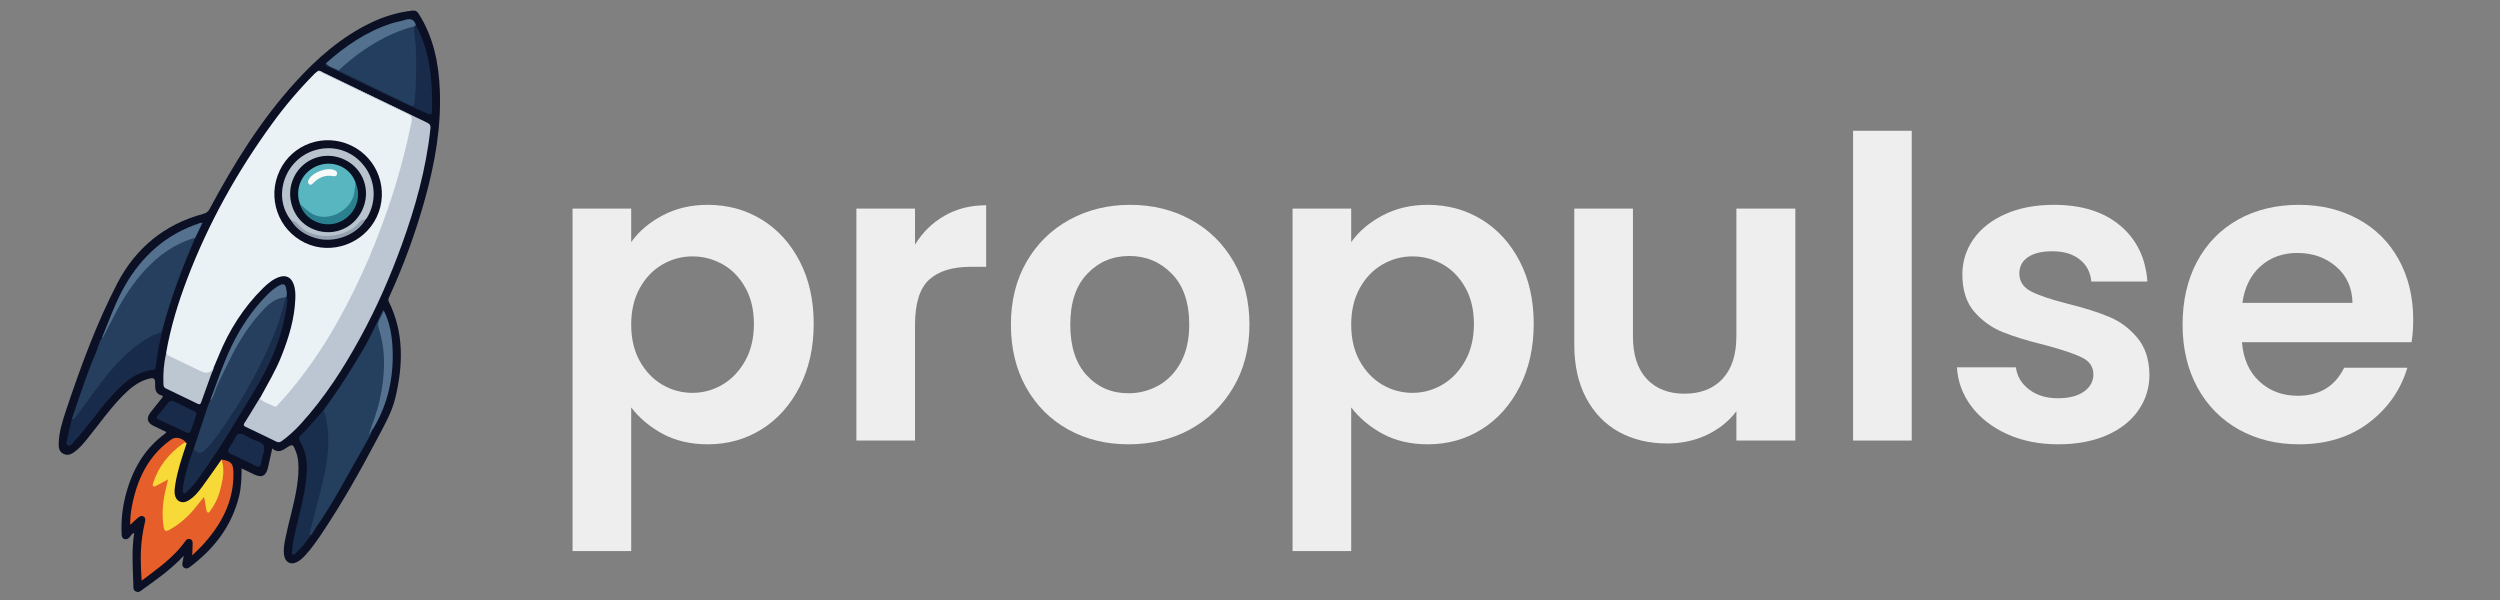 <svg xmlns="http://www.w3.org/2000/svg" xmlns:xlink="http://www.w3.org/1999/xlink" width="500" zoomAndPan="magnify" viewBox="0 0 375 90" height="120" preserveAspectRatio="xMidYMid meet" version="1.0"><rect x="0" y="0" width="375" height="90" fill="#808080" stroke="none"/><defs><g/><clipPath id="a2ba16a353"><path d="M 8 1 L 67 1 L 67 89 L 8 89 Z M 8 1 " clip-rule="nonzero"/></clipPath><clipPath id="797a741e56"><path d="M 41.855 -8.32 L 83.066 11.551 L 41.047 98.699 L -0.164 78.828 Z M 41.855 -8.32 " clip-rule="nonzero"/></clipPath><clipPath id="46fa425298"><path d="M 41.855 -8.32 L 83.066 11.551 L 41.047 98.699 L -0.164 78.828 Z M 41.855 -8.32 " clip-rule="nonzero"/></clipPath><clipPath id="a527f6aef1"><path d="M 41.855 -8.32 L 83.066 11.551 L 41.047 98.699 L -0.164 78.828 Z M 41.855 -8.32 " clip-rule="nonzero"/></clipPath><clipPath id="c18fda1177"><path d="M 24 10 L 63 10 L 63 62 L 24 62 Z M 24 10 " clip-rule="nonzero"/></clipPath><clipPath id="9c33337f75"><path d="M 41.855 -8.32 L 83.066 11.551 L 41.047 98.699 L -0.164 78.828 Z M 41.855 -8.32 " clip-rule="nonzero"/></clipPath><clipPath id="43adc93990"><path d="M 41.855 -8.32 L 83.066 11.551 L 41.047 98.699 L -0.164 78.828 Z M 41.855 -8.32 " clip-rule="nonzero"/></clipPath><clipPath id="8c36a4a219"><path d="M 41.855 -8.32 L 83.066 11.551 L 41.047 98.699 L -0.164 78.828 Z M 41.855 -8.32 " clip-rule="nonzero"/></clipPath><clipPath id="c60df259f2"><path d="M 36 10 L 65 10 L 65 67 L 36 67 Z M 36 10 " clip-rule="nonzero"/></clipPath><clipPath id="ac05053341"><path d="M 41.855 -8.32 L 83.066 11.551 L 41.047 98.699 L -0.164 78.828 Z M 41.855 -8.32 " clip-rule="nonzero"/></clipPath><clipPath id="6372b6d043"><path d="M 41.855 -8.32 L 83.066 11.551 L 41.047 98.699 L -0.164 78.828 Z M 41.855 -8.32 " clip-rule="nonzero"/></clipPath><clipPath id="cd8d92ca7a"><path d="M 41.855 -8.32 L 83.066 11.551 L 41.047 98.699 L -0.164 78.828 Z M 41.855 -8.32 " clip-rule="nonzero"/></clipPath><clipPath id="d897a7c3fe"><path d="M 46 46 L 58 46 L 58 81 L 46 81 Z M 46 46 " clip-rule="nonzero"/></clipPath><clipPath id="cdfdc27179"><path d="M 41.855 -8.32 L 83.066 11.551 L 41.047 98.699 L -0.164 78.828 Z M 41.855 -8.32 " clip-rule="nonzero"/></clipPath><clipPath id="a5310717e6"><path d="M 41.855 -8.32 L 83.066 11.551 L 41.047 98.699 L -0.164 78.828 Z M 41.855 -8.32 " clip-rule="nonzero"/></clipPath><clipPath id="714c6f9e57"><path d="M 41.855 -8.32 L 83.066 11.551 L 41.047 98.699 L -0.164 78.828 Z M 41.855 -8.32 " clip-rule="nonzero"/></clipPath><clipPath id="1a6de86668"><path d="M 10 35 L 30 35 L 30 64 L 10 64 Z M 10 35 " clip-rule="nonzero"/></clipPath><clipPath id="0b84467c16"><path d="M 41.855 -8.32 L 83.066 11.551 L 41.047 98.699 L -0.164 78.828 Z M 41.855 -8.32 " clip-rule="nonzero"/></clipPath><clipPath id="0f51557448"><path d="M 41.855 -8.32 L 83.066 11.551 L 41.047 98.699 L -0.164 78.828 Z M 41.855 -8.32 " clip-rule="nonzero"/></clipPath><clipPath id="0c76c12636"><path d="M 41.855 -8.32 L 83.066 11.551 L 41.047 98.699 L -0.164 78.828 Z M 41.855 -8.32 " clip-rule="nonzero"/></clipPath><clipPath id="6e6858304c"><path d="M 19 65 L 36 65 L 36 88 L 19 88 Z M 19 65 " clip-rule="nonzero"/></clipPath><clipPath id="b936bd470f"><path d="M 41.855 -8.32 L 83.066 11.551 L 41.047 98.699 L -0.164 78.828 Z M 41.855 -8.32 " clip-rule="nonzero"/></clipPath><clipPath id="42ff77cb68"><path d="M 41.855 -8.32 L 83.066 11.551 L 41.047 98.699 L -0.164 78.828 Z M 41.855 -8.32 " clip-rule="nonzero"/></clipPath><clipPath id="bf36a50ce8"><path d="M 41.855 -8.32 L 83.066 11.551 L 41.047 98.699 L -0.164 78.828 Z M 41.855 -8.32 " clip-rule="nonzero"/></clipPath><clipPath id="c856d4ffdd"><path d="M 29 44 L 43 44 L 43 69 L 29 69 Z M 29 44 " clip-rule="nonzero"/></clipPath><clipPath id="293f3ebdc8"><path d="M 41.855 -8.32 L 83.066 11.551 L 41.047 98.699 L -0.164 78.828 Z M 41.855 -8.32 " clip-rule="nonzero"/></clipPath><clipPath id="8a4fbe9788"><path d="M 41.855 -8.32 L 83.066 11.551 L 41.047 98.699 L -0.164 78.828 Z M 41.855 -8.32 " clip-rule="nonzero"/></clipPath><clipPath id="eb15c47b43"><path d="M 41.855 -8.32 L 83.066 11.551 L 41.047 98.699 L -0.164 78.828 Z M 41.855 -8.32 " clip-rule="nonzero"/></clipPath><clipPath id="595a6c86e9"><path d="M 9 49 L 25 49 L 25 67 L 9 67 Z M 9 49 " clip-rule="nonzero"/></clipPath><clipPath id="d90043c087"><path d="M 41.855 -8.32 L 83.066 11.551 L 41.047 98.699 L -0.164 78.828 Z M 41.855 -8.32 " clip-rule="nonzero"/></clipPath><clipPath id="87048a826d"><path d="M 41.855 -8.32 L 83.066 11.551 L 41.047 98.699 L -0.164 78.828 Z M 41.855 -8.32 " clip-rule="nonzero"/></clipPath><clipPath id="168e910ccf"><path d="M 41.855 -8.32 L 83.066 11.551 L 41.047 98.699 L -0.164 78.828 Z M 41.855 -8.32 " clip-rule="nonzero"/></clipPath><clipPath id="0c8f26675c"><path d="M 43 61 L 50 61 L 50 84 L 43 84 Z M 43 61 " clip-rule="nonzero"/></clipPath><clipPath id="8f6c9c6451"><path d="M 41.855 -8.32 L 83.066 11.551 L 41.047 98.699 L -0.164 78.828 Z M 41.855 -8.32 " clip-rule="nonzero"/></clipPath><clipPath id="e6baafe5f7"><path d="M 41.855 -8.32 L 83.066 11.551 L 41.047 98.699 L -0.164 78.828 Z M 41.855 -8.32 " clip-rule="nonzero"/></clipPath><clipPath id="7d36c5401d"><path d="M 41.855 -8.32 L 83.066 11.551 L 41.047 98.699 L -0.164 78.828 Z M 41.855 -8.32 " clip-rule="nonzero"/></clipPath><clipPath id="803b985e2c"><path d="M 22 66 L 34 66 L 34 80 L 22 80 Z M 22 66 " clip-rule="nonzero"/></clipPath><clipPath id="3b338b04e3"><path d="M 41.855 -8.32 L 83.066 11.551 L 41.047 98.699 L -0.164 78.828 Z M 41.855 -8.32 " clip-rule="nonzero"/></clipPath><clipPath id="8dc870be5f"><path d="M 41.855 -8.32 L 83.066 11.551 L 41.047 98.699 L -0.164 78.828 Z M 41.855 -8.32 " clip-rule="nonzero"/></clipPath><clipPath id="abda613fa9"><path d="M 41.855 -8.32 L 83.066 11.551 L 41.047 98.699 L -0.164 78.828 Z M 41.855 -8.32 " clip-rule="nonzero"/></clipPath><clipPath id="a7e0f6e29b"><path d="M 27 44 L 44 44 L 44 74 L 27 74 Z M 27 44 " clip-rule="nonzero"/></clipPath><clipPath id="7b2e996b35"><path d="M 41.855 -8.32 L 83.066 11.551 L 41.047 98.699 L -0.164 78.828 Z M 41.855 -8.32 " clip-rule="nonzero"/></clipPath><clipPath id="1ac9087656"><path d="M 41.855 -8.32 L 83.066 11.551 L 41.047 98.699 L -0.164 78.828 Z M 41.855 -8.32 " clip-rule="nonzero"/></clipPath><clipPath id="cb6d78fd71"><path d="M 41.855 -8.32 L 83.066 11.551 L 41.047 98.699 L -0.164 78.828 Z M 41.855 -8.32 " clip-rule="nonzero"/></clipPath><clipPath id="b155181b9a"><path d="M 24 52 L 33 52 L 33 61 L 24 61 Z M 24 52 " clip-rule="nonzero"/></clipPath><clipPath id="70a533e744"><path d="M 41.855 -8.32 L 83.066 11.551 L 41.047 98.699 L -0.164 78.828 Z M 41.855 -8.32 " clip-rule="nonzero"/></clipPath><clipPath id="e906c90038"><path d="M 41.855 -8.32 L 83.066 11.551 L 41.047 98.699 L -0.164 78.828 Z M 41.855 -8.32 " clip-rule="nonzero"/></clipPath><clipPath id="9f599cb3bf"><path d="M 41.855 -8.32 L 83.066 11.551 L 41.047 98.699 L -0.164 78.828 Z M 41.855 -8.32 " clip-rule="nonzero"/></clipPath><clipPath id="f62bd93216"><path d="M 48 3 L 65 3 L 65 18 L 48 18 Z M 48 3 " clip-rule="nonzero"/></clipPath><clipPath id="24e6e5de64"><path d="M 41.855 -8.32 L 83.066 11.551 L 41.047 98.699 L -0.164 78.828 Z M 41.855 -8.32 " clip-rule="nonzero"/></clipPath><clipPath id="dfb5fa0083"><path d="M 41.855 -8.32 L 83.066 11.551 L 41.047 98.699 L -0.164 78.828 Z M 41.855 -8.32 " clip-rule="nonzero"/></clipPath><clipPath id="f6dd94e52d"><path d="M 41.855 -8.32 L 83.066 11.551 L 41.047 98.699 L -0.164 78.828 Z M 41.855 -8.32 " clip-rule="nonzero"/></clipPath><clipPath id="04592b73e2"><path d="M 48 2 L 63 2 L 63 11 L 48 11 Z M 48 2 " clip-rule="nonzero"/></clipPath><clipPath id="90f4d4a056"><path d="M 41.855 -8.32 L 83.066 11.551 L 41.047 98.699 L -0.164 78.828 Z M 41.855 -8.32 " clip-rule="nonzero"/></clipPath><clipPath id="28d0ca74e0"><path d="M 41.855 -8.32 L 83.066 11.551 L 41.047 98.699 L -0.164 78.828 Z M 41.855 -8.32 " clip-rule="nonzero"/></clipPath><clipPath id="4f1361f47c"><path d="M 41.855 -8.32 L 83.066 11.551 L 41.047 98.699 L -0.164 78.828 Z M 41.855 -8.32 " clip-rule="nonzero"/></clipPath><clipPath id="67ff1f1a8c"><path d="M 15 33 L 31 33 L 31 51 L 15 51 Z M 15 33 " clip-rule="nonzero"/></clipPath><clipPath id="180f6d6759"><path d="M 41.855 -8.32 L 83.066 11.551 L 41.047 98.699 L -0.164 78.828 Z M 41.855 -8.32 " clip-rule="nonzero"/></clipPath><clipPath id="39665d5044"><path d="M 41.855 -8.32 L 83.066 11.551 L 41.047 98.699 L -0.164 78.828 Z M 41.855 -8.32 " clip-rule="nonzero"/></clipPath><clipPath id="0ba46e79a1"><path d="M 41.855 -8.32 L 83.066 11.551 L 41.047 98.699 L -0.164 78.828 Z M 41.855 -8.32 " clip-rule="nonzero"/></clipPath><clipPath id="63acff638a"><path d="M 55 46 L 59 46 L 59 66 L 55 66 Z M 55 46 " clip-rule="nonzero"/></clipPath><clipPath id="df369d9173"><path d="M 41.855 -8.32 L 83.066 11.551 L 41.047 98.699 L -0.164 78.828 Z M 41.855 -8.32 " clip-rule="nonzero"/></clipPath><clipPath id="8a81d8734c"><path d="M 41.855 -8.32 L 83.066 11.551 L 41.047 98.699 L -0.164 78.828 Z M 41.855 -8.32 " clip-rule="nonzero"/></clipPath><clipPath id="23e0081f93"><path d="M 41.855 -8.32 L 83.066 11.551 L 41.047 98.699 L -0.164 78.828 Z M 41.855 -8.32 " clip-rule="nonzero"/></clipPath><clipPath id="869a88c158"><path d="M 23 60 L 30 60 L 30 65 L 23 65 Z M 23 60 " clip-rule="nonzero"/></clipPath><clipPath id="20c196cf06"><path d="M 41.855 -8.32 L 83.066 11.551 L 41.047 98.699 L -0.164 78.828 Z M 41.855 -8.32 " clip-rule="nonzero"/></clipPath><clipPath id="281ca81908"><path d="M 41.855 -8.32 L 83.066 11.551 L 41.047 98.699 L -0.164 78.828 Z M 41.855 -8.32 " clip-rule="nonzero"/></clipPath><clipPath id="c8a84c8060"><path d="M 41.855 -8.32 L 83.066 11.551 L 41.047 98.699 L -0.164 78.828 Z M 41.855 -8.32 " clip-rule="nonzero"/></clipPath><clipPath id="b5089caec2"><path d="M 34 65 L 40 65 L 40 71 L 34 71 Z M 34 65 " clip-rule="nonzero"/></clipPath><clipPath id="057af59cf0"><path d="M 41.855 -8.32 L 83.066 11.551 L 41.047 98.699 L -0.164 78.828 Z M 41.855 -8.32 " clip-rule="nonzero"/></clipPath><clipPath id="9c54cab6b9"><path d="M 41.855 -8.32 L 83.066 11.551 L 41.047 98.699 L -0.164 78.828 Z M 41.855 -8.32 " clip-rule="nonzero"/></clipPath><clipPath id="6f2b190e7f"><path d="M 41.855 -8.32 L 83.066 11.551 L 41.047 98.699 L -0.164 78.828 Z M 41.855 -8.32 " clip-rule="nonzero"/></clipPath><clipPath id="e5911afcf3"><path d="M 31 42 L 44 42 L 44 61 L 31 61 Z M 31 42 " clip-rule="nonzero"/></clipPath><clipPath id="60a536fa63"><path d="M 41.855 -8.32 L 83.066 11.551 L 41.047 98.699 L -0.164 78.828 Z M 41.855 -8.32 " clip-rule="nonzero"/></clipPath><clipPath id="bbd83717eb"><path d="M 41.855 -8.32 L 83.066 11.551 L 41.047 98.699 L -0.164 78.828 Z M 41.855 -8.32 " clip-rule="nonzero"/></clipPath><clipPath id="cd29cde3a7"><path d="M 41.855 -8.32 L 83.066 11.551 L 41.047 98.699 L -0.164 78.828 Z M 41.855 -8.32 " clip-rule="nonzero"/></clipPath><clipPath id="d64079ad0a"><path d="M 41 21 L 58 21 L 58 38 L 41 38 Z M 41 21 " clip-rule="nonzero"/></clipPath><clipPath id="c49301ef3f"><path d="M 41.855 -8.32 L 83.066 11.551 L 41.047 98.699 L -0.164 78.828 Z M 41.855 -8.32 " clip-rule="nonzero"/></clipPath><clipPath id="90c1a41d8c"><path d="M 41.855 -8.32 L 83.066 11.551 L 41.047 98.699 L -0.164 78.828 Z M 41.855 -8.32 " clip-rule="nonzero"/></clipPath><clipPath id="612af1c817"><path d="M 41.855 -8.32 L 83.066 11.551 L 41.047 98.699 L -0.164 78.828 Z M 41.855 -8.32 " clip-rule="nonzero"/></clipPath><clipPath id="38d614abf4"><path d="M 50 3 L 63 3 L 63 16 L 50 16 Z M 50 3 " clip-rule="nonzero"/></clipPath><clipPath id="b094f61ee4"><path d="M 41.855 -8.32 L 83.066 11.551 L 41.047 98.699 L -0.164 78.828 Z M 41.855 -8.32 " clip-rule="nonzero"/></clipPath><clipPath id="256328547a"><path d="M 41.855 -8.32 L 83.066 11.551 L 41.047 98.699 L -0.164 78.828 Z M 41.855 -8.32 " clip-rule="nonzero"/></clipPath><clipPath id="5503bcb59c"><path d="M 41.855 -8.32 L 83.066 11.551 L 41.047 98.699 L -0.164 78.828 Z M 41.855 -8.32 " clip-rule="nonzero"/></clipPath><clipPath id="c096fc9bfd"><path d="M 42 22 L 57 22 L 57 36 L 42 36 Z M 42 22 " clip-rule="nonzero"/></clipPath><clipPath id="5c020f2fdb"><path d="M 41.855 -8.32 L 83.066 11.551 L 41.047 98.699 L -0.164 78.828 Z M 41.855 -8.32 " clip-rule="nonzero"/></clipPath><clipPath id="83e943b76c"><path d="M 41.855 -8.32 L 83.066 11.551 L 41.047 98.699 L -0.164 78.828 Z M 41.855 -8.32 " clip-rule="nonzero"/></clipPath><clipPath id="e093b028c2"><path d="M 41.855 -8.32 L 83.066 11.551 L 41.047 98.699 L -0.164 78.828 Z M 41.855 -8.32 " clip-rule="nonzero"/></clipPath><clipPath id="e5503a4993"><path d="M 43 32 L 55 32 L 55 36 L 43 36 Z M 43 32 " clip-rule="nonzero"/></clipPath><clipPath id="d26958f0b9"><path d="M 41.855 -8.32 L 83.066 11.551 L 41.047 98.699 L -0.164 78.828 Z M 41.855 -8.32 " clip-rule="nonzero"/></clipPath><clipPath id="d8a4adc6bc"><path d="M 41.855 -8.32 L 83.066 11.551 L 41.047 98.699 L -0.164 78.828 Z M 41.855 -8.32 " clip-rule="nonzero"/></clipPath><clipPath id="32e33dc21e"><path d="M 41.855 -8.32 L 83.066 11.551 L 41.047 98.699 L -0.164 78.828 Z M 41.855 -8.32 " clip-rule="nonzero"/></clipPath><clipPath id="ab4781c8ff"><path d="M 43 23 L 55 23 L 55 35 L 43 35 Z M 43 23 " clip-rule="nonzero"/></clipPath><clipPath id="acdf0cda55"><path d="M 41.855 -8.32 L 83.066 11.551 L 41.047 98.699 L -0.164 78.828 Z M 41.855 -8.32 " clip-rule="nonzero"/></clipPath><clipPath id="25adc3762d"><path d="M 41.855 -8.32 L 83.066 11.551 L 41.047 98.699 L -0.164 78.828 Z M 41.855 -8.32 " clip-rule="nonzero"/></clipPath><clipPath id="b194c8065a"><path d="M 41.855 -8.32 L 83.066 11.551 L 41.047 98.699 L -0.164 78.828 Z M 41.855 -8.32 " clip-rule="nonzero"/></clipPath><clipPath id="86f07609b2"><path d="M 44 24 L 54 24 L 54 33 L 44 33 Z M 44 24 " clip-rule="nonzero"/></clipPath><clipPath id="238fbc09a7"><path d="M 41.855 -8.32 L 83.066 11.551 L 41.047 98.699 L -0.164 78.828 Z M 41.855 -8.32 " clip-rule="nonzero"/></clipPath><clipPath id="85abb14901"><path d="M 41.855 -8.32 L 83.066 11.551 L 41.047 98.699 L -0.164 78.828 Z M 41.855 -8.32 " clip-rule="nonzero"/></clipPath><clipPath id="672ea7e851"><path d="M 41.855 -8.32 L 83.066 11.551 L 41.047 98.699 L -0.164 78.828 Z M 41.855 -8.32 " clip-rule="nonzero"/></clipPath><clipPath id="fd265e25e7"><path d="M 45 27 L 54 27 L 54 34 L 45 34 Z M 45 27 " clip-rule="nonzero"/></clipPath><clipPath id="0b3b45246c"><path d="M 41.855 -8.32 L 83.066 11.551 L 41.047 98.699 L -0.164 78.828 Z M 41.855 -8.32 " clip-rule="nonzero"/></clipPath><clipPath id="7c5feb171f"><path d="M 41.855 -8.32 L 83.066 11.551 L 41.047 98.699 L -0.164 78.828 Z M 41.855 -8.32 " clip-rule="nonzero"/></clipPath><clipPath id="6cd6fd25de"><path d="M 41.855 -8.32 L 83.066 11.551 L 41.047 98.699 L -0.164 78.828 Z M 41.855 -8.32 " clip-rule="nonzero"/></clipPath><clipPath id="2092e914ba"><path d="M 46 25 L 51 25 L 51 28 L 46 28 Z M 46 25 " clip-rule="nonzero"/></clipPath><clipPath id="48aac75b3c"><path d="M 41.855 -8.32 L 83.066 11.551 L 41.047 98.699 L -0.164 78.828 Z M 41.855 -8.32 " clip-rule="nonzero"/></clipPath><clipPath id="e5f4249fd2"><path d="M 41.855 -8.32 L 83.066 11.551 L 41.047 98.699 L -0.164 78.828 Z M 41.855 -8.32 " clip-rule="nonzero"/></clipPath><clipPath id="6ae84b2b64"><path d="M 41.855 -8.32 L 83.066 11.551 L 41.047 98.699 L -0.164 78.828 Z M 41.855 -8.32 " clip-rule="nonzero"/></clipPath><clipPath id="f1ec532be4"><rect x="0" width="285" y="0" height="88"/></clipPath></defs><g clip-path="url(#a2ba16a353)"><g clip-path="url(#797a741e56)"><g clip-path="url(#46fa425298)"><g clip-path="url(#a527f6aef1)"><path fill="#0b1024" d="M 24.973 64.816 C 24.289 64.488 23.676 64.191 23.047 63.887 C 22.039 63.402 21.902 62.711 22.613 61.809 C 23.148 61.125 23.691 60.449 24.234 59.777 C 24.367 59.625 24.566 59.406 24.238 59.32 C 23.23 59.051 23.258 58.223 23.273 57.48 C 23.285 56.668 22.941 56.641 22.309 56.809 C 20.707 57.234 19.508 58.246 18.387 59.379 C 16.414 61.391 14.812 63.711 13.035 65.887 C 12.473 66.582 11.902 67.266 11.16 67.797 C 10.664 68.156 10.129 68.383 9.52 68.078 C 8.891 67.777 8.793 67.172 8.801 66.578 C 8.836 64.785 9.395 63.105 9.945 61.434 C 12.117 54.973 14.453 48.559 17.586 42.516 C 20.316 37.258 24.648 33.641 30.488 32.082 C 30.949 31.961 31.215 31.766 31.441 31.344 C 35.07 24.559 39.098 18.047 44.293 12.332 C 47.578 8.715 51.223 5.523 55.672 3.391 C 57.621 2.453 59.672 1.848 61.82 1.594 C 62.297 1.535 62.547 1.668 62.801 2.066 C 65.031 5.562 65.809 9.465 65.973 13.535 C 66.199 19.09 65.234 24.48 63.762 29.801 C 62.367 34.84 60.578 39.742 58.402 44.492 C 58.281 44.746 58.172 44.973 58.336 45.281 C 60.605 49.902 60.469 54.703 59.324 59.582 C 58.797 61.844 57.641 63.812 56.582 65.816 C 54.004 70.707 51.293 75.523 48.207 80.113 C 47.488 81.172 46.762 82.219 45.898 83.176 C 45.523 83.594 45.125 83.988 44.625 84.266 C 43.676 84.801 42.809 84.406 42.625 83.328 C 42.469 82.434 42.645 81.547 42.828 80.668 C 43.355 78.062 44.168 75.523 44.555 72.883 C 44.723 71.723 44.836 70.555 44.738 69.375 C 44.699 68.859 44.617 68.359 44.434 67.879 C 43.941 66.559 43.922 66.527 42.797 67.285 C 42.152 67.715 41.566 67.883 40.84 67.266 C 40.621 68.266 40.414 69.148 40.223 70.023 C 39.922 71.414 39.305 71.738 38.055 71.133 C 37.484 70.859 36.902 70.582 36.242 70.262 C 36.234 71.688 36.195 73.051 35.871 74.395 C 34.77 78.902 32.125 82.332 28.461 85.062 C 28.188 85.266 27.914 85.355 27.609 85.152 C 27.309 84.945 27.312 84.648 27.387 84.328 C 27.445 84.09 27.477 83.852 27.562 83.363 C 25.621 85.438 23.492 86.914 21.395 88.426 C 21.09 88.648 20.82 88.945 20.375 88.719 C 19.918 88.5 20.02 88.098 20.004 87.723 C 19.918 85.133 19.723 82.535 20.133 79.941 C 19.754 80.035 19.648 80.367 19.445 80.578 C 19.211 80.824 18.977 80.977 18.637 80.848 C 18.285 80.711 18.254 80.398 18.246 80.082 C 18.148 78.133 18.355 76.203 18.84 74.312 C 19.805 70.594 21.57 67.383 24.738 65.062 C 24.793 65.02 24.84 64.949 24.953 64.809 Z M 24.973 64.816 " fill-opacity="1" fill-rule="nonzero"/></g></g></g></g><g clip-path="url(#c18fda1177)"><g clip-path="url(#9c33337f75)"><g clip-path="url(#43adc93990)"><g clip-path="url(#8c36a4a219)"><path fill="#eaf2f5" d="M 24.91 52.988 C 25.574 49.145 26.707 45.438 28.09 41.805 C 31.273 33.465 35.586 25.73 40.84 18.52 C 42.758 15.871 44.879 13.387 47.184 11.062 C 47.344 10.898 47.543 10.773 47.711 10.637 C 47.996 10.598 48.195 10.777 48.422 10.887 C 52.699 12.949 56.984 15.016 61.262 17.078 C 62.102 17.484 62.16 17.555 61.984 18.496 C 61.164 22.773 59.977 26.953 58.609 31.078 C 56.906 36.184 54.785 41.113 52.305 45.879 C 49.586 51.082 46.438 56.012 42.449 60.348 C 42.078 60.758 41.715 61.297 41.066 61.16 C 40.301 60.984 39.559 60.684 38.992 60.09 C 38.902 59.988 38.898 59.859 38.988 59.742 C 40.125 57.625 41.379 55.566 42.258 53.316 C 43.332 50.594 44.176 47.816 44.297 44.863 C 44.332 44.098 44.312 43.328 44.031 42.594 C 43.652 41.566 42.863 41.199 41.836 41.566 C 40.902 41.902 40.16 42.535 39.461 43.215 C 36.523 46.109 34.371 49.523 32.812 53.328 C 32.562 53.945 32.301 54.559 32.039 55.168 C 32.035 55.328 31.957 55.465 31.895 55.594 C 31.496 56.418 31.254 56.52 30.406 56.125 C 29.258 55.594 28.117 55.02 26.98 54.473 C 26.523 54.25 26.062 54.031 25.605 53.809 C 25.25 53.637 24.957 53.414 24.934 52.965 Z M 24.91 52.988 " fill-opacity="1" fill-rule="nonzero"/></g></g></g></g><g clip-path="url(#c60df259f2)"><g clip-path="url(#ac05053341)"><g clip-path="url(#6372b6d043)"><g clip-path="url(#cd8d92ca7a)"><path fill="#bbc6d2" d="M 38.961 59.75 C 39.543 60.402 40.398 60.586 41.145 60.953 C 41.469 61.113 41.641 60.758 41.816 60.562 C 43.746 58.52 45.445 56.305 47.051 54 C 49.891 49.926 52.203 45.562 54.293 41.059 C 55.773 37.863 57.035 34.586 58.191 31.258 C 59.672 26.988 60.836 22.637 61.738 18.219 C 61.852 17.672 61.75 17.402 61.227 17.152 C 56.707 14.996 52.215 12.805 47.703 10.633 C 48.047 10.543 48.277 10.781 48.535 10.906 C 53.711 13.402 58.887 15.918 64.07 18.395 C 64.527 18.617 64.613 18.867 64.559 19.336 C 63.918 25.324 62.309 31.074 60.27 36.711 C 58.543 41.48 56.516 46.121 54.078 50.574 C 51.543 55.234 48.68 59.676 45.086 63.617 C 44.246 64.547 43.312 65.379 42.309 66.129 C 42.004 66.352 41.762 66.406 41.41 66.227 C 39.926 65.488 38.422 64.785 36.926 64.062 C 36.645 63.93 36.434 63.824 36.668 63.457 C 37.445 62.227 38.199 60.977 38.957 59.738 Z M 38.961 59.75 " fill-opacity="1" fill-rule="nonzero"/></g></g></g></g><g clip-path="url(#d897a7c3fe)"><g clip-path="url(#cdfdc27179)"><g clip-path="url(#a5310717e6)"><g clip-path="url(#714c6f9e57)"><path fill="#253f5f" d="M 56.02 64.242 C 55.277 65.898 54.328 67.438 53.441 69.016 C 52.562 70.578 51.695 72.133 50.809 73.688 C 49.754 75.52 48.648 77.328 47.445 79.062 C 47.152 79.477 46.969 79.977 46.586 80.32 C 46.082 80.102 46.266 79.672 46.348 79.332 C 46.625 78.16 46.93 77.004 47.242 75.855 C 48.125 72.66 48.91 69.438 48.969 66.09 C 48.984 64.934 48.887 63.801 48.598 62.68 C 48.512 62.34 48.398 61.996 48.465 61.625 C 49.438 60.227 50.453 58.859 51.379 57.438 C 52.352 55.945 53.266 54.414 54.191 52.898 C 55.387 50.938 56.324 48.832 57.332 46.766 C 57.371 46.684 57.367 46.473 57.574 46.598 C 57.641 46.961 57.559 47.316 57.375 47.629 C 56.965 48.285 56.984 48.965 57.188 49.688 C 58.633 54.855 57.688 59.773 55.762 64.461 C 55.625 64.582 56.02 64.242 56.02 64.242 Z M 56.02 64.242 " fill-opacity="1" fill-rule="nonzero"/></g></g></g></g><g clip-path="url(#1a6de86668)"><g clip-path="url(#0b84467c16)"><g clip-path="url(#0f51557448)"><g clip-path="url(#0c76c12636)"><path fill="#263f5f" d="M 29.293 35.66 C 27.332 40.156 25.609 44.734 24.355 49.48 C 24.355 49.906 24.043 50.125 23.715 50.258 C 20.32 51.734 17.922 54.348 15.68 57.164 C 14.309 58.879 13.102 60.719 11.75 62.441 C 11.523 62.727 11.312 63.258 10.766 62.867 C 11.43 60.938 12.062 59.008 12.754 57.09 C 13.25 55.703 13.77 54.316 14.363 52.965 C 14.691 52.215 14.816 51.387 15.285 50.699 C 15.652 50.176 15.852 49.566 16.109 48.988 C 17.848 45.051 20.055 41.445 23.359 38.586 C 24.793 37.352 26.398 36.434 28.145 35.75 C 28.512 35.605 28.895 35.387 29.301 35.664 Z M 29.293 35.66 " fill-opacity="1" fill-rule="nonzero"/></g></g></g></g><g clip-path="url(#6e6858304c)"><g clip-path="url(#b936bd470f)"><g clip-path="url(#42ff77cb68)"><g clip-path="url(#bf36a50ce8)"><path fill="#e65e29" d="M 33.234 68.926 C 34.672 69.168 34.984 69.504 35.012 70.832 C 35.113 75.23 33.164 78.766 30.281 81.883 C 29.871 82.328 29.41 82.73 28.84 83.297 C 28.859 82.582 28.891 82.043 28.898 81.504 C 28.902 81.207 28.816 80.934 28.484 80.855 C 28.172 80.785 27.973 80.918 27.785 81.188 C 26.074 83.613 23.664 85.266 21.25 87.102 C 21.098 84.836 21.027 82.668 21.328 80.52 C 21.43 79.781 21.57 79.055 21.734 78.34 C 21.809 78.016 21.867 77.723 21.559 77.504 C 21.207 77.254 20.93 77.477 20.664 77.695 C 20.297 78.004 19.953 78.332 19.531 78.73 C 19.508 77.105 19.805 75.633 20.195 74.172 C 21.117 70.785 22.82 67.918 25.746 65.883 C 26.406 65.426 27.555 65.762 28.004 66.531 C 25.719 67.922 24.168 69.895 23.25 72.426 C 23.672 72.574 23.875 72.324 24.117 72.223 C 24.48 72.062 24.852 71.633 25.223 71.938 C 25.578 72.223 25.289 72.707 25.207 73.094 C 25.004 73.965 24.855 74.848 24.738 75.738 C 24.602 76.711 24.656 77.672 24.777 78.641 C 24.863 79.363 25.016 79.438 25.664 79.047 C 26.984 78.238 28.145 77.242 29.102 76.02 C 29.371 75.676 29.621 75.324 29.914 75.004 C 30.105 74.797 30.281 74.527 30.598 74.609 C 30.957 74.703 30.973 75.055 31.051 75.348 C 31.129 75.66 31.086 76.008 31.285 76.312 C 31.605 76.293 31.691 76.023 31.797 75.82 C 32.809 73.992 33.332 72.043 33.207 69.941 C 33.184 69.605 33.238 69.273 33.25 68.945 Z M 33.234 68.926 " fill-opacity="1" fill-rule="nonzero"/></g></g></g></g><g clip-path="url(#c856d4ffdd)"><g clip-path="url(#293f3ebdc8)"><g clip-path="url(#8a4fbe9788)"><g clip-path="url(#eb15c47b43)"><path fill="#263f5f" d="M 29.07 67.277 C 29.805 65.059 30.539 62.84 31.277 60.625 C 31.344 60.438 31.453 60.258 31.543 60.074 C 32.059 59.41 32.18 58.582 32.484 57.828 C 33.043 56.461 33.602 55.082 34.242 53.754 C 35.566 51.035 37.168 48.473 39.277 46.273 C 39.98 45.527 40.766 44.859 41.762 44.531 C 42.148 44.406 42.559 44.246 42.898 44.641 C 42.859 46.27 42.336 47.805 41.77 49.297 C 39.965 54.043 37.508 58.465 34.738 62.707 C 33.816 64.121 32.859 65.504 31.793 66.812 C 31.402 67.281 31 67.758 30.422 68.008 C 29.68 68.332 29.211 68.059 29.062 67.273 Z M 29.07 67.277 " fill-opacity="1" fill-rule="nonzero"/></g></g></g></g><g clip-path="url(#595a6c86e9)"><g clip-path="url(#d90043c087)"><g clip-path="url(#87048a826d)"><g clip-path="url(#168e910ccf)"><path fill="#182b4a" d="M 10.762 62.875 C 11.188 62.945 11.32 62.594 11.512 62.34 C 13.23 60.066 14.809 57.68 16.68 55.512 C 18.48 53.43 20.461 51.57 22.938 50.297 C 23.41 50.051 24.082 50.098 24.355 49.48 C 23.953 51.34 23.562 53.203 23.352 55.098 C 23.324 55.293 23.266 55.438 23.035 55.465 C 20.168 55.777 18.316 57.641 16.52 59.645 C 14.66 61.711 13.141 64.047 11.246 66.074 C 10.93 66.418 10.59 67.051 10.129 66.812 C 9.754 66.633 10.074 65.969 10.156 65.535 C 10.316 64.633 10.559 63.746 10.77 62.855 Z M 10.762 62.875 " fill-opacity="1" fill-rule="nonzero"/></g></g></g></g><g clip-path="url(#0c8f26675c)"><g clip-path="url(#8f6c9c6451)"><g clip-path="url(#e6baafe5f7)"><g clip-path="url(#7d36c5401d)"><path fill="#192d4c" d="M 48.465 61.625 C 48.867 62.117 48.914 62.742 49.016 63.32 C 49.535 66.348 49.102 69.324 48.414 72.254 C 47.855 74.629 47.191 76.984 46.598 79.359 C 46.523 79.66 46.316 79.996 46.578 80.309 C 46 81.273 45.246 82.098 44.457 82.895 C 44.32 83.035 44.152 83.266 43.945 83.168 C 43.703 83.051 43.805 82.766 43.82 82.543 C 44.004 80.637 44.527 78.789 44.969 76.938 C 45.465 74.883 45.91 72.812 46.016 70.684 C 46.098 69.133 45.832 67.633 45.039 66.27 C 44.785 65.836 44.781 65.559 45.164 65.223 C 46.367 64.129 47.34 62.812 48.441 61.625 Z M 48.465 61.625 " fill-opacity="1" fill-rule="nonzero"/></g></g></g></g><g clip-path="url(#803b985e2c)"><g clip-path="url(#3b338b04e3)"><g clip-path="url(#8dc870be5f)"><g clip-path="url(#abda613fa9)"><path fill="#f7d937" d="M 33.234 68.926 C 33.703 70.293 33.477 71.648 33.16 72.996 C 32.867 74.273 32.387 75.484 31.59 76.539 C 31.488 76.676 31.422 76.91 31.219 76.879 C 30.965 76.836 30.996 76.578 30.938 76.387 C 30.777 75.836 30.852 75.227 30.566 74.582 C 30.164 75.082 29.812 75.5 29.48 75.926 C 28.355 77.379 27.023 78.582 25.41 79.477 C 24.859 79.777 24.652 79.641 24.547 79.047 C 24.203 76.969 24.461 74.926 24.977 72.902 C 25.047 72.613 25.117 72.324 25.207 71.918 C 24.539 72.277 23.992 72.578 23.438 72.875 C 23.312 72.941 23.141 73.031 23.004 72.93 C 22.828 72.801 22.922 72.602 22.977 72.445 C 23.781 69.938 25.352 68.02 27.469 66.516 C 27.66 66.379 27.824 66.328 27.984 66.543 C 27.316 68.527 26.645 70.512 26.305 72.586 C 26.223 73.086 26.148 73.594 26.211 74.109 C 26.359 75.195 27.297 75.656 28.234 75.094 C 29.105 74.582 29.742 73.805 30.34 72.996 C 31.32 71.66 32.266 70.293 33.219 68.941 Z M 33.234 68.926 " fill-opacity="1" fill-rule="nonzero"/></g></g></g></g><g clip-path="url(#a7e0f6e29b)"><g clip-path="url(#7b2e996b35)"><g clip-path="url(#1ac9087656)"><g clip-path="url(#cb6d78fd71)"><path fill="#192c4a" d="M 29.07 67.277 C 29.562 68.066 30.078 68.145 30.781 67.477 C 31.82 66.492 32.637 65.316 33.438 64.137 C 34.621 62.398 35.793 60.637 36.836 58.809 C 38.527 55.875 40.062 52.855 41.301 49.695 C 41.949 48.035 42.41 46.32 42.867 44.602 C 42.863 44.52 42.902 44.48 42.984 44.484 C 43.207 45.043 43.062 45.609 42.977 46.145 C 42.582 48.559 41.938 50.902 40.977 53.184 C 39.566 56.539 37.574 59.543 35.723 62.645 C 33.852 65.766 31.895 68.82 29.762 71.785 C 29.262 72.488 28.691 73.148 28.059 73.742 C 27.926 73.875 27.762 74.07 27.531 73.949 C 27.352 73.852 27.414 73.625 27.426 73.461 C 27.504 72.172 27.887 70.949 28.223 69.727 C 28.453 68.891 28.781 68.094 29.062 67.273 Z M 29.07 67.277 " fill-opacity="1" fill-rule="nonzero"/></g></g></g></g><g clip-path="url(#b155181b9a)"><g clip-path="url(#70a533e744)"><g clip-path="url(#e906c90038)"><g clip-path="url(#9f599cb3bf)"><path fill="#bcc7d2" d="M 24.91 52.988 C 25.07 53.273 25.363 53.379 25.645 53.516 C 27.168 54.25 28.68 54.98 30.203 55.715 C 30.988 56.09 31.594 55.918 32.027 55.199 C 31.402 56.926 30.777 58.652 30.16 60.387 C 30.047 60.691 29.891 60.684 29.637 60.562 C 28.051 59.797 26.465 59.02 24.875 58.266 C 24.512 58.09 24.523 57.797 24.512 57.488 C 24.445 55.98 24.59 54.484 24.914 53 Z M 24.91 52.988 " fill-opacity="1" fill-rule="nonzero"/></g></g></g></g><g clip-path="url(#f62bd93216)"><g clip-path="url(#24e6e5de64)"><g clip-path="url(#dfb5fa0083)"><g clip-path="url(#f6dd94e52d)"><path fill="#192b4b" d="M 62.371 3.75 C 63.723 6.199 64.359 8.859 64.641 11.625 C 64.812 13.277 64.852 14.934 64.793 16.586 C 64.773 17.074 64.746 17.305 64.16 17.059 C 63.285 16.68 62.402 16.289 61.535 15.895 C 57.434 13.984 53.383 12.008 49.316 10.027 C 49.133 9.938 48.633 9.973 48.891 9.484 C 49.613 9.582 50.215 9.984 50.848 10.293 C 54.285 11.949 57.73 13.609 61.168 15.266 C 61.793 15.57 61.871 15.527 61.938 14.773 C 62.203 11.617 62.254 8.457 61.91 5.305 C 61.863 4.875 61.75 4.441 61.941 4.016 C 62.035 3.852 62.184 3.777 62.371 3.75 Z M 62.371 3.75 " fill-opacity="1" fill-rule="nonzero"/></g></g></g></g><g clip-path="url(#04592b73e2)"><g clip-path="url(#90f4d4a056)"><g clip-path="url(#28d0ca74e0)"><g clip-path="url(#4f1361f47c)"><path fill="#53708f" d="M 50.773 10.566 C 50.145 10.195 49.359 10.105 48.891 9.484 C 51.789 6.906 54.953 4.738 58.68 3.527 C 59.375 3.297 60.117 3.195 60.824 2.969 C 61.625 2.723 62.141 2.938 62.383 3.746 C 62.301 3.82 62.234 3.891 62.152 3.969 C 61.828 4.227 61.469 4.398 61.082 4.535 C 57.66 5.664 54.652 7.512 51.941 9.883 C 51.602 10.184 51.301 10.566 50.781 10.57 Z M 50.773 10.566 " fill-opacity="1" fill-rule="nonzero"/></g></g></g></g><g clip-path="url(#67ff1f1a8c)"><g clip-path="url(#180f6d6759)"><g clip-path="url(#39665d5044)"><g clip-path="url(#0ba46e79a1)"><path fill="#54718f" d="M 29.293 35.66 C 26.258 36.512 23.797 38.27 21.699 40.566 C 20.055 42.379 18.699 44.402 17.543 46.566 C 16.891 47.773 16.273 49.008 15.641 50.227 C 15.555 50.402 15.488 50.613 15.273 50.695 C 16.363 48.105 17.277 45.422 18.664 42.977 C 21.23 38.438 24.906 35.137 29.93 33.477 C 30.027 33.441 30.129 33.445 30.379 33.402 L 29.297 35.648 Z M 29.293 35.66 " fill-opacity="1" fill-rule="nonzero"/></g></g></g></g><g clip-path="url(#63acff638a)"><g clip-path="url(#df369d9173)"><g clip-path="url(#8a81d8734c)"><g clip-path="url(#23e0081f93)"><path fill="#547190" d="M 56.02 64.242 C 55.688 64.426 55.66 64.84 55.316 65.195 C 55.902 63.41 56.562 61.805 56.938 60.094 C 57.723 56.48 57.98 52.871 56.816 49.289 C 56.637 48.75 56.703 48.309 56.973 47.84 C 57.199 47.441 57.375 47.008 57.574 46.598 C 58.484 48.383 58.789 50.309 58.887 52.281 C 59.078 56.535 58.215 60.547 56.023 64.23 Z M 56.02 64.242 " fill-opacity="1" fill-rule="nonzero"/></g></g></g></g><g clip-path="url(#869a88c158)"><g clip-path="url(#20c196cf06)"><g clip-path="url(#281ca81908)"><g clip-path="url(#c8a84c8060)"><path fill="#192b4a" d="M 25.754 63.867 C 25.09 63.547 24.43 63.195 23.75 62.91 C 23.414 62.773 23.445 62.613 23.613 62.406 C 24.168 61.707 24.73 61.02 25.293 60.336 C 25.492 60.086 25.746 60.059 26.047 60.203 C 27.078 60.711 28.121 61.203 29.148 61.695 C 29.371 61.805 29.539 61.934 29.434 62.227 C 29.164 62.996 28.922 63.766 28.66 64.543 C 28.512 65 28.23 65.027 27.836 64.824 C 27.152 64.473 26.453 64.156 25.762 63.824 C 25.754 63.844 25.75 63.852 25.738 63.871 Z M 25.754 63.867 " fill-opacity="1" fill-rule="nonzero"/></g></g></g></g><g clip-path="url(#b5089caec2)"><g clip-path="url(#057af59cf0)"><g clip-path="url(#9c54cab6b9)"><g clip-path="url(#6f2b190e7f)"><path fill="#192c4b" d="M 36.488 68.984 C 35.871 68.688 35.254 68.367 34.629 68.09 C 34.211 67.91 34.09 67.68 34.324 67.262 C 34.477 67 34.633 66.742 34.82 66.496 C 35.18 66.012 35.301 65.195 35.891 65.086 C 36.512 64.973 37.105 65.535 37.691 65.816 C 38.355 66.137 39.332 66.262 39.57 66.863 C 39.801 67.434 39.402 68.266 39.262 68.984 C 39.223 69.184 39.184 69.387 39.137 69.582 C 39.039 69.996 38.809 70.113 38.41 69.914 C 37.777 69.582 37.125 69.289 36.488 68.984 Z M 36.488 68.984 " fill-opacity="1" fill-rule="nonzero"/></g></g></g></g><g clip-path="url(#e5911afcf3)"><g clip-path="url(#60a536fa63)"><g clip-path="url(#bbd83717eb)"><g clip-path="url(#cd29cde3a7)"><path fill="#53718f" d="M 42.984 44.484 C 42.941 44.523 42.91 44.566 42.867 44.602 C 41.141 44.68 40.055 45.828 39.012 46.988 C 37.121 49.121 35.637 51.531 34.398 54.078 C 33.621 55.688 32.742 57.25 32.172 58.957 C 32.039 59.355 31.918 59.793 31.523 60.062 C 32.539 57.359 33.449 54.613 34.691 52.008 C 36.082 49.105 37.852 46.461 40.125 44.18 C 40.633 43.676 41.18 43.211 41.809 42.859 C 42.547 42.453 42.828 42.59 42.949 43.41 C 43 43.758 43.094 44.113 42.961 44.461 Z M 42.984 44.484 " fill-opacity="1" fill-rule="nonzero"/></g></g></g></g><g clip-path="url(#d64079ad0a)"><g clip-path="url(#c49301ef3f)"><g clip-path="url(#90c1a41d8c)"><g clip-path="url(#612af1c817)"><path fill="#0b0f21" d="M 41.953 25.586 C 43.867 21.57 48.656 19.902 52.695 21.836 C 56.707 23.758 58.41 28.559 56.5 32.562 C 54.602 36.551 49.707 38.316 45.773 36.434 C 41.711 34.496 40.012 29.664 41.961 25.574 Z M 41.953 25.586 " fill-opacity="1" fill-rule="nonzero"/></g></g></g></g><g clip-path="url(#38d614abf4)"><g clip-path="url(#b094f61ee4)"><g clip-path="url(#256328547a)"><g clip-path="url(#5503bcb59c)"><path fill="#243e5f" d="M 50.773 10.566 C 53.203 8.324 55.855 6.422 58.898 5.074 C 59.953 4.613 61.02 4.215 62.141 3.961 C 62.004 4.969 62.316 5.938 62.359 6.926 C 62.477 9.715 62.473 12.492 62.18 15.27 C 62.113 15.883 61.973 15.988 61.398 15.699 C 57.871 13.965 54.312 12.273 50.773 10.566 Z M 50.773 10.566 " fill-opacity="1" fill-rule="nonzero"/></g></g></g></g><g clip-path="url(#c096fc9bfd)"><g clip-path="url(#5c020f2fdb)"><g clip-path="url(#83e943b76c)"><g clip-path="url(#e093b028c2)"><path fill="#b8c3cd" d="M 43.668 33.062 C 40.766 29.461 42.734 23.805 47.344 22.5 C 50.117 21.715 52.969 22.672 54.691 24.98 C 56.367 27.207 56.508 30.305 55.035 32.688 C 54.973 32.797 54.871 32.887 54.793 32.977 C 54.344 33.148 54.105 33.566 53.766 33.863 C 51.582 35.797 48.441 36.242 45.945 34.926 C 45.062 34.465 44.438 33.664 43.652 33.07 Z M 43.668 33.062 " fill-opacity="1" fill-rule="nonzero"/></g></g></g></g><g clip-path="url(#e5503a4993)"><g clip-path="url(#d26958f0b9)"><g clip-path="url(#d8a4adc6bc)"><g clip-path="url(#32e33dc21e)"><path fill="#94a1b1" d="M 43.668 33.062 C 44.301 33.082 44.656 33.586 45.02 33.957 C 46.797 35.832 51.129 35.992 53.574 33.715 C 53.914 33.391 54.148 32.812 54.793 32.977 C 53.516 35.242 50.156 36.504 47.43 35.742 C 45.859 35.297 44.539 34.5 43.664 33.074 Z M 43.668 33.062 " fill-opacity="1" fill-rule="nonzero"/></g></g></g></g><g clip-path="url(#ab4781c8ff)"><g clip-path="url(#acdf0cda55)"><g clip-path="url(#25adc3762d)"><g clip-path="url(#b194c8065a)"><path fill="#090e21" d="M 54.312 31.566 C 52.902 34.484 49.57 35.645 46.66 34.23 C 43.895 32.898 42.727 29.383 44.094 26.57 C 45.465 23.727 48.855 22.57 51.707 23.957 C 54.566 25.332 55.699 28.684 54.309 31.574 Z M 54.312 31.566 " fill-opacity="1" fill-rule="nonzero"/></g></g></g></g><g clip-path="url(#86f07609b2)"><g clip-path="url(#238fbc09a7)"><g clip-path="url(#85abb14901)"><g clip-path="url(#672ea7e851)"><path fill="#57b6bf" d="M 45.008 30.645 C 44.117 28.219 45.359 25.637 47.828 24.793 C 50.152 24.004 52.648 25.203 53.359 27.473 C 53.785 30.102 52.148 31.586 50.703 32.316 C 48.965 33.199 46.23 32.906 45.012 30.633 Z M 45.008 30.645 " fill-opacity="1" fill-rule="nonzero"/></g></g></g></g><g clip-path="url(#fd265e25e7)"><g clip-path="url(#0b3b45246c)"><g clip-path="url(#7c5feb171f)"><g clip-path="url(#6cd6fd25de)"><path fill="#2b8090" d="M 45.008 30.645 C 45.629 31.117 46.133 31.695 46.844 32.082 C 49.344 33.461 52.875 31.438 53.156 28.758 C 53.199 28.332 53.293 27.902 53.355 27.484 C 54.371 29.75 53.141 32.488 50.719 33.383 C 48.395 34.238 45.672 32.938 45.008 30.645 Z M 45.008 30.645 " fill-opacity="1" fill-rule="nonzero"/></g></g></g></g><g clip-path="url(#2092e914ba)"><g clip-path="url(#48aac75b3c)"><g clip-path="url(#e5f4249fd2)"><g clip-path="url(#6ae84b2b64)"><path fill="#f8fafa" d="M 50.16 25.516 C 50.422 25.621 50.605 25.789 50.562 26.09 C 50.508 26.422 50.242 26.469 49.977 26.422 C 48.766 26.191 47.793 26.633 46.949 27.496 C 46.789 27.66 46.582 27.828 46.348 27.621 C 46.145 27.445 46.172 27.227 46.285 26.992 C 46.824 25.867 49.051 25.027 50.16 25.516 Z M 50.16 25.516 " fill-opacity="1" fill-rule="nonzero"/></g></g></g></g><g transform="matrix(1, 0, 0, 1, 81, 1)"><g clip-path="url(#f1ec532be4)"><g fill="#eeeeee" fill-opacity="1"><g transform="translate(0.555, 65.084)"><g><path d="M 13.125 -29.766 C 14.25 -31.359 15.805 -32.688 17.797 -33.75 C 19.785 -34.82 22.055 -35.359 24.609 -35.359 C 27.586 -35.359 30.281 -34.625 32.688 -33.156 C 35.094 -31.688 36.992 -29.602 38.391 -26.906 C 39.797 -24.207 40.5 -21.078 40.5 -17.516 C 40.5 -13.961 39.797 -10.812 38.391 -8.062 C 36.992 -5.32 35.094 -3.195 32.688 -1.688 C 30.281 -0.188 27.586 0.562 24.609 0.562 C 22.055 0.562 19.805 0.039 17.859 -1 C 15.922 -2.051 14.344 -3.375 13.125 -4.969 L 13.125 16.578 L 4.328 16.578 L 4.328 -34.797 L 13.125 -34.797 Z M 31.531 -17.516 C 31.531 -19.609 31.098 -21.422 30.234 -22.953 C 29.379 -24.484 28.25 -25.645 26.844 -26.438 C 25.438 -27.227 23.922 -27.625 22.297 -27.625 C 20.703 -27.625 19.203 -27.219 17.797 -26.406 C 16.398 -25.594 15.27 -24.41 14.406 -22.859 C 13.551 -21.305 13.125 -19.484 13.125 -17.391 C 13.125 -15.297 13.551 -13.473 14.406 -11.922 C 15.27 -10.379 16.398 -9.195 17.797 -8.375 C 19.203 -7.562 20.703 -7.156 22.297 -7.156 C 23.922 -7.156 25.438 -7.57 26.844 -8.406 C 28.25 -9.25 29.379 -10.441 30.234 -11.984 C 31.098 -13.535 31.531 -15.379 31.531 -17.516 Z M 31.531 -17.516 "/></g></g></g><g fill="#eeeeee" fill-opacity="1"><g transform="translate(43.128, 65.084)"><g><path d="M 13.125 -29.391 C 14.25 -31.234 15.723 -32.676 17.547 -33.719 C 19.367 -34.77 21.453 -35.297 23.797 -35.297 L 23.797 -26.062 L 21.469 -26.062 C 18.707 -26.062 16.625 -25.41 15.219 -24.109 C 13.82 -22.816 13.125 -20.555 13.125 -17.328 L 13.125 0 L 4.328 0 L 4.328 -34.797 L 13.125 -34.797 Z M 13.125 -29.391 "/></g></g></g><g fill="#eeeeee" fill-opacity="1"><g transform="translate(68.495, 65.084)"><g><path d="M 19.781 0.562 C 16.426 0.562 13.41 -0.176 10.734 -1.656 C 8.055 -3.145 5.953 -5.25 4.422 -7.969 C 2.898 -10.695 2.141 -13.836 2.141 -17.391 C 2.141 -20.953 2.922 -24.094 4.484 -26.812 C 6.055 -29.531 8.203 -31.633 10.922 -33.125 C 13.648 -34.613 16.688 -35.359 20.031 -35.359 C 23.383 -35.359 26.422 -34.613 29.141 -33.125 C 31.859 -31.633 34 -29.531 35.562 -26.812 C 37.133 -24.094 37.922 -20.953 37.922 -17.391 C 37.922 -13.836 37.113 -10.695 35.5 -7.969 C 33.895 -5.25 31.723 -3.145 28.984 -1.656 C 26.242 -0.176 23.176 0.562 19.781 0.562 Z M 19.781 -7.094 C 21.375 -7.094 22.867 -7.477 24.266 -8.25 C 25.672 -9.031 26.789 -10.191 27.625 -11.734 C 28.469 -13.285 28.891 -15.172 28.891 -17.391 C 28.891 -20.703 28.02 -23.242 26.281 -25.016 C 24.539 -26.797 22.414 -27.688 19.906 -27.688 C 17.395 -27.688 15.289 -26.797 13.594 -25.016 C 11.895 -23.242 11.047 -20.703 11.047 -17.391 C 11.047 -14.086 11.875 -11.547 13.531 -9.766 C 15.188 -7.984 17.27 -7.094 19.781 -7.094 Z M 19.781 -7.094 "/></g></g></g><g fill="#eeeeee" fill-opacity="1"><g transform="translate(108.556, 65.084)"><g><path d="M 13.125 -29.766 C 14.25 -31.359 15.805 -32.688 17.797 -33.75 C 19.785 -34.82 22.055 -35.359 24.609 -35.359 C 27.586 -35.359 30.281 -34.625 32.688 -33.156 C 35.094 -31.688 36.992 -29.602 38.391 -26.906 C 39.797 -24.207 40.5 -21.078 40.5 -17.516 C 40.5 -13.961 39.797 -10.812 38.391 -8.062 C 36.992 -5.32 35.094 -3.195 32.688 -1.688 C 30.281 -0.188 27.586 0.562 24.609 0.562 C 22.055 0.562 19.805 0.039 17.859 -1 C 15.922 -2.051 14.344 -3.375 13.125 -4.969 L 13.125 16.578 L 4.328 16.578 L 4.328 -34.797 L 13.125 -34.797 Z M 31.531 -17.516 C 31.531 -19.609 31.098 -21.422 30.234 -22.953 C 29.379 -24.484 28.25 -25.645 26.844 -26.438 C 25.438 -27.227 23.922 -27.625 22.297 -27.625 C 20.703 -27.625 19.203 -27.219 17.797 -26.406 C 16.398 -25.594 15.27 -24.41 14.406 -22.859 C 13.551 -21.305 13.125 -19.484 13.125 -17.391 C 13.125 -15.297 13.551 -13.473 14.406 -11.922 C 15.27 -10.379 16.398 -9.195 17.797 -8.375 C 19.203 -7.562 20.703 -7.156 22.297 -7.156 C 23.922 -7.156 25.438 -7.57 26.844 -8.406 C 28.25 -9.25 29.379 -10.441 30.234 -11.984 C 31.098 -13.535 31.531 -15.379 31.531 -17.516 Z M 31.531 -17.516 "/></g></g></g><g fill="#eeeeee" fill-opacity="1"><g transform="translate(151.128, 65.084)"><g><path d="M 37.172 -34.797 L 37.172 0 L 28.328 0 L 28.328 -4.391 C 27.191 -2.891 25.711 -1.707 23.891 -0.844 C 22.066 0.008 20.086 0.438 17.953 0.438 C 15.234 0.438 12.828 -0.133 10.734 -1.281 C 8.641 -2.438 6.992 -4.133 5.797 -6.375 C 4.609 -8.613 4.016 -11.281 4.016 -14.375 L 4.016 -34.797 L 12.812 -34.797 L 12.812 -15.641 C 12.812 -12.867 13.5 -10.738 14.875 -9.25 C 16.258 -7.77 18.145 -7.031 20.531 -7.031 C 22.957 -7.031 24.863 -7.77 26.25 -9.25 C 27.633 -10.738 28.328 -12.867 28.328 -15.641 L 28.328 -34.797 Z M 37.172 -34.797 "/></g></g></g><g fill="#eeeeee" fill-opacity="1"><g transform="translate(192.633, 65.084)"><g><path d="M 13.125 -46.469 L 13.125 0 L 4.328 0 L 4.328 -46.469 Z M 13.125 -46.469 "/></g></g></g><g fill="#eeeeee" fill-opacity="1"><g transform="translate(210.089, 65.084)"><g><path d="M 17.641 0.562 C 14.797 0.562 12.242 0.051 9.984 -0.969 C 7.723 -2 5.93 -3.391 4.609 -5.141 C 3.297 -6.898 2.578 -8.848 2.453 -10.984 L 11.297 -10.984 C 11.461 -9.648 12.125 -8.539 13.281 -7.656 C 14.438 -6.781 15.867 -6.344 17.578 -6.344 C 19.254 -6.344 20.562 -6.676 21.5 -7.344 C 22.445 -8.02 22.922 -8.879 22.922 -9.922 C 22.922 -11.055 22.344 -11.906 21.188 -12.469 C 20.039 -13.031 18.211 -13.645 15.703 -14.312 C 13.109 -14.945 10.984 -15.598 9.328 -16.266 C 7.672 -16.93 6.242 -17.953 5.047 -19.328 C 3.859 -20.711 3.266 -22.582 3.266 -24.938 C 3.266 -26.852 3.816 -28.609 4.922 -30.203 C 6.035 -31.797 7.629 -33.051 9.703 -33.969 C 11.773 -34.895 14.211 -35.359 17.016 -35.359 C 21.16 -35.359 24.469 -34.32 26.938 -32.25 C 29.406 -30.176 30.766 -27.379 31.016 -23.859 L 22.609 -23.859 C 22.484 -25.242 21.906 -26.344 20.875 -27.156 C 19.852 -27.977 18.484 -28.391 16.766 -28.391 C 15.172 -28.391 13.945 -28.094 13.094 -27.5 C 12.238 -26.914 11.812 -26.102 11.812 -25.062 C 11.812 -23.883 12.395 -22.988 13.562 -22.375 C 14.738 -21.77 16.562 -21.156 19.031 -20.531 C 21.539 -19.906 23.609 -19.254 25.234 -18.578 C 26.867 -17.91 28.281 -16.875 29.469 -15.469 C 30.664 -14.07 31.285 -12.223 31.328 -9.922 C 31.328 -7.91 30.77 -6.109 29.656 -4.516 C 28.551 -2.93 26.961 -1.688 24.891 -0.781 C 22.828 0.113 20.41 0.562 17.641 0.562 Z M 17.641 0.562 "/></g></g></g><g fill="#eeeeee" fill-opacity="1"><g transform="translate(244.31, 65.084)"><g><path d="M 36.672 -18.141 C 36.672 -16.891 36.586 -15.758 36.422 -14.75 L 10.984 -14.75 C 11.191 -12.238 12.07 -10.27 13.625 -8.844 C 15.176 -7.426 17.082 -6.719 19.344 -6.719 C 22.602 -6.719 24.926 -8.117 26.312 -10.922 L 35.797 -10.922 C 34.785 -7.578 32.859 -4.828 30.016 -2.672 C 27.172 -0.516 23.676 0.562 19.531 0.562 C 16.176 0.562 13.172 -0.176 10.516 -1.656 C 7.859 -3.145 5.785 -5.25 4.297 -7.969 C 2.816 -10.695 2.078 -13.836 2.078 -17.391 C 2.078 -20.992 2.805 -24.156 4.266 -26.875 C 5.734 -29.594 7.785 -31.688 10.422 -33.156 C 13.055 -34.625 16.094 -35.359 19.531 -35.359 C 22.832 -35.359 25.789 -34.645 28.406 -33.219 C 31.031 -31.789 33.062 -29.77 34.5 -27.156 C 35.945 -24.539 36.672 -21.535 36.672 -18.141 Z M 27.562 -20.656 C 27.52 -22.914 26.703 -24.727 25.109 -26.094 C 23.523 -27.457 21.582 -28.141 19.281 -28.141 C 17.102 -28.141 15.27 -27.477 13.781 -26.156 C 12.289 -24.832 11.379 -23 11.047 -20.656 Z M 27.562 -20.656 "/></g></g></g></g></g></svg>